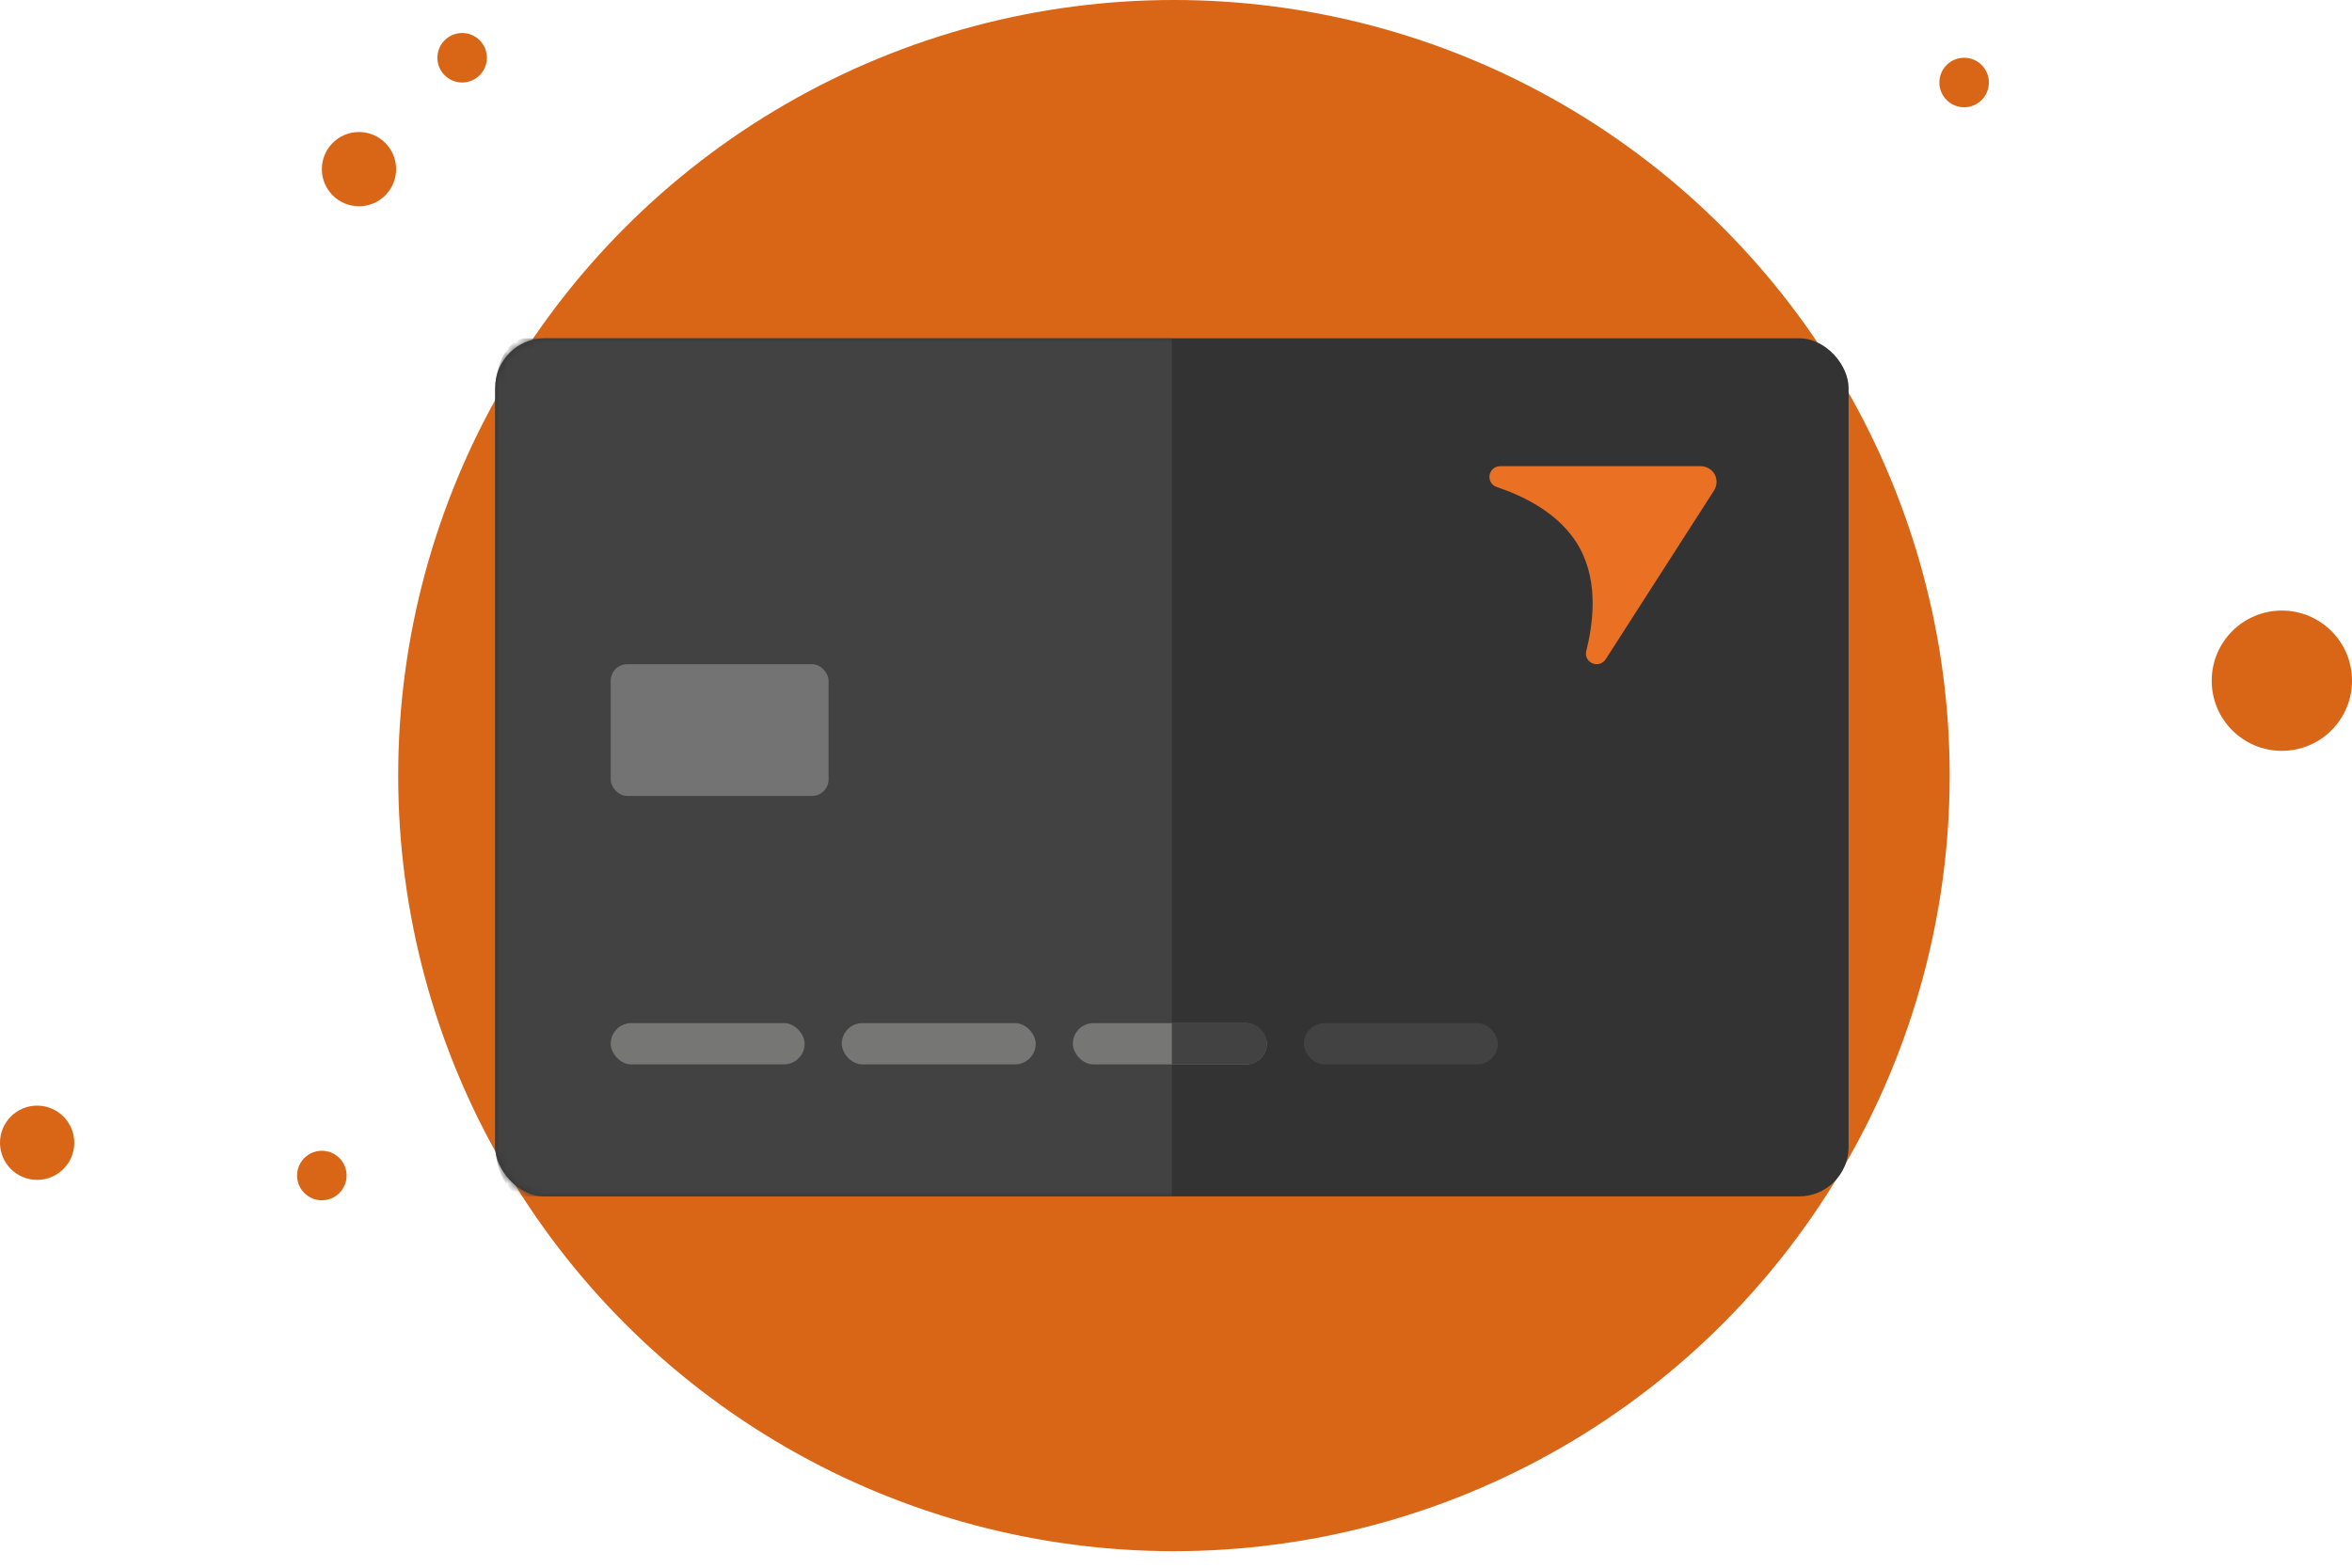 <?xml version="1.0" encoding="UTF-8"?>
<svg width="285px" height="190px" viewBox="0 0 285 190" version="1.1" xmlns="http://www.w3.org/2000/svg" xmlns:xlink="http://www.w3.org/1999/xlink">
    <title>45B6B4FA-34BE-45E5-B450-81AC9F7CBAAC</title>
    <defs>
        <rect id="path-1" x="0" y="0" width="164" height="104" rx="6"></rect>
    </defs>
    <g id="Symbols" stroke="none" stroke-width="1" fill="none" fill-rule="evenodd">
        <g id="Atoms/Illustrations/On-orange/Tangerine-Card">
            <g id="Group-4-Copy-2" fill="#D96517">
                <circle id="bg-circle" cx="142.25" cy="94" r="94"></circle>
                <circle id="Oval-Copy" cx="56" cy="7" r="3"></circle>
                <circle id="Oval-Copy-6" cx="238" cy="10" r="3"></circle>
                <circle id="Oval-Copy-7" cx="39" cy="142.471" r="3"></circle>
                <circle id="Oval-Copy-2" cx="43.5" cy="20.5" r="4.5"></circle>
                <circle id="Oval-Copy-4" cx="4.5" cy="138.5" r="4.5"></circle>
                <circle id="Oval-Copy-5" cx="276.5" cy="82.5" r="8.5"></circle>
            </g>
            <g id="Group-4" transform="translate(60, 41)">
                <mask id="mask-2" fill="white">
                    <use xlink:href="#path-1"></use>
                </mask>
                <use id="Rectangle" fill="#333333" xlink:href="#path-1"></use>
                <path d="M82,0 L3.727,0 C1.669,0 0,2.909 0,6.499 L0,97.5 C0,101.089 1.669,104 3.727,104 L82,104 L82,0 Z" id="Shape" fill="#424242" fill-rule="nonzero" mask="url(#mask-2)"></path>
                <rect id="Rectangle" fill="#737373" x="14" y="39.5" width="26.4" height="15.964" rx="2"></rect>
                <rect id="Rectangle" fill="#767675" x="14" y="83" width="23.5" height="5" rx="2.5"></rect>
                <rect id="Rectangle" fill="#767675" x="42" y="83" width="23.5" height="5" rx="2.5"></rect>
                <rect id="Rectangle" fill="#767675" x="70" y="83" width="23.5" height="5" rx="2.5"></rect>
                <rect id="Rectangle" fill="#424242" x="98" y="83" width="23.5" height="5" rx="2.5"></rect>
                <path d="M82,83 L91,83 C92.381,83 93.5,84.119 93.5,85.5 C93.5,86.881 92.381,88 91,88 L82,88 L82,88 L82,83 Z" id="Rectangle" fill="#424242"></path>
                <path d="M147.775,16.49 C148.098,17.081 148.077,17.853 147.688,18.457 L134.564,38.904 C134.227,39.428 133.565,39.639 132.987,39.406 C132.41,39.17 132.053,38.552 132.204,37.947 C132.955,34.945 133.801,29.769 131.422,25.425 C129.051,21.075 124.239,18.992 121.307,18.002 C120.717,17.803 120.388,17.168 120.503,16.555 C120.618,15.943 121.153,15.499 121.777,15.5 L146.073,15.501 C146.79,15.5 147.452,15.899 147.775,16.49" id="Fill-16" fill="#EA7024"></path>
            </g>
        </g>
    </g>
</svg>